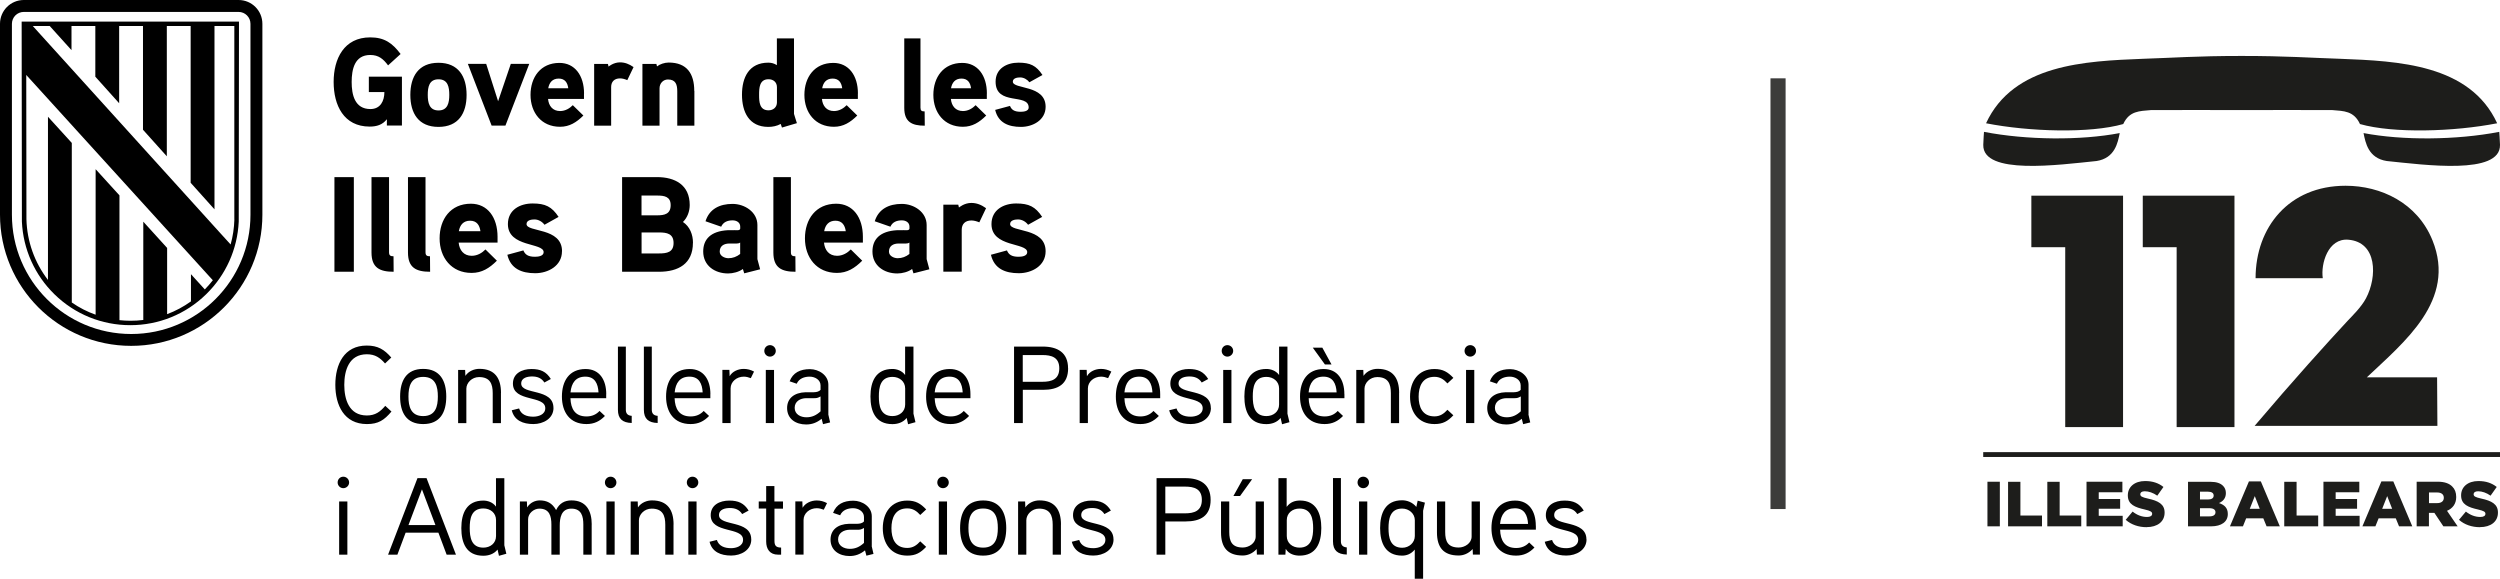 <?xml version="1.0" encoding="UTF-8"?>
<svg id="Capa_2" data-name="Capa 2" xmlns="http://www.w3.org/2000/svg" viewBox="0 0 413.32 95.69">
  <defs>
    <style>
      .cls-1 {
        fill: #3c3c3b;
      }

      .cls-2 {
        fill: #1d1d1b;
      }
    </style>
  </defs>
  <g id="Capa_1-2" data-name="Capa 1">
    <rect class="cls-1" x="292.71" y="12.95" width="2.5" height="71.21"/>
    <g>
      <path d="M60.98,12.7v2.52h2.57c0,1.46-.65,2.81-2.31,2.81-2.6,0-3.1-2.38-3.1-4.47s.48-4.47,3.07-4.47c1.39,0,2.16.66,2.95,1.72l2.07-1.88c-1.37-1.82-2.68-2.75-5.02-2.75-4.34,0-6.05,3.53-6.05,7.37s1.66,7.38,5.96,7.38c1.15,0,2.12-.29,2.84-1.22v1.05h2.49v-8.08h-5.5ZM77.14,15.69c0-3.04-1.35-5.31-4.65-5.31s-4.65,2.28-4.65,5.31,1.35,5.29,4.65,5.29,4.65-2.25,4.65-5.29M74.28,15.69c0,1.28-.25,2.57-1.78,2.57s-1.78-1.28-1.78-2.57.22-2.58,1.78-2.58,1.78,1.3,1.78,2.58M84.45,10.56l-2.1,6.18-1.97-6.18h-3.03l3.93,10.21h2.28l3.94-10.21h-3.06ZM96.56,15.46c0-2.99-1.54-5.06-4.07-5.06-3.12,0-4.78,2.38-4.78,5.29s1.78,5.27,4.88,5.27c1.56,0,2.72-.73,3.86-1.86l-1.75-1.71c-.5.51-1.23.97-2.1.97-1.23,0-1.89-.87-1.99-2h5.94v-.9h0ZM90.64,14.59c.17-.95.7-1.6,1.73-1.6s1.46.68,1.58,1.6h-3.31ZM104.74,11.09c-.73-.51-1.44-.78-2.24-.78-1.08,0-1.89.7-1.89.7l-.1-.44h-2.28v10.21h2.81v-6.39c0-.87.52-1.43,1.47-1.43.4,0,.81.12,1.2.29l1.04-2.17ZM114.78,15.03c0-2.83-1.2-4.69-4.23-4.69-.67,0-1.47.27-1.93.64l-.1-.41h-2.31v10.21h2.83v-6.18c0-.8.58-1.46,1.39-1.46,1.29,0,1.54.85,1.54,1.96v5.68h2.83v-5.75h-.01ZM131.75,20.36c-.04-.15-.48-1.46-.48-1.53V6.35h-2.83v4.42c-.46-.29-.91-.41-1.41-.41-3.2,0-4.36,2.44-4.36,5.29s1.15,5.33,4.36,5.33c.7,0,1.44-.15,2.04-.49l.21.6,2.47-.73ZM128.45,16.93c0,.8-.6,1.31-1.39,1.31-1.52,0-1.56-1.44-1.56-2.56s.04-2.58,1.56-2.58c.79,0,1.39.49,1.39,1.31v2.53ZM141.84,15.46c0-2.99-1.54-5.06-4.07-5.06-3.12,0-4.78,2.38-4.78,5.29s1.78,5.27,4.88,5.27c1.56,0,2.72-.73,3.86-1.86l-1.75-1.71c-.5.51-1.23.97-2.1.97-1.23,0-1.89-.87-1.99-2h5.94v-.9h0ZM135.93,14.59c.17-.95.7-1.6,1.73-1.6s1.46.68,1.58,1.6h-3.31ZM152.86,18.42c-.48,0-.68-.12-.68-.62V6.35h-2.68v11.49c0,2.31,1.25,2.94,3.39,2.94l-.02-2.36ZM163.16,15.46c0-2.99-1.54-5.06-4.07-5.06-3.12,0-4.78,2.38-4.78,5.29s1.78,5.27,4.88,5.27c1.56,0,2.72-.73,3.86-1.86l-1.75-1.71c-.5.51-1.23.97-2.1.97-1.23,0-1.89-.87-1.99-2h5.94v-.9ZM157.23,14.59c.17-.95.7-1.6,1.73-1.6s1.46.68,1.58,1.6h-3.31ZM172.87,17.65c0-3.68-5.42-2.85-5.42-4.15,0-.6.77-.7,1.2-.7.6,0,1.18.33,1.54.8l2.16-1.2c-1.04-1.57-2.04-2.04-3.97-2.04s-3.78.97-3.78,3.14c0,4.07,5.47,1.84,5.47,4.28,0,.62-.87.7-1.33.7-1.06,0-1.52-.35-1.76-.97l-2.45.66c.5,2.12,2.18,2.81,4.26,2.81,1.96,0,4.08-1.12,4.08-3.33"/>
      <path d="M58.5,29.28h-3.21v15.65h3.21v-15.65ZM65.06,42.37c-.51,0-.74-.13-.74-.67v-12.41h-2.9v12.46c0,2.51,1.35,3.18,3.66,3.18l-.02-2.56ZM71.09,42.37c-.51,0-.74-.13-.74-.67v-12.41h-2.9v12.46c0,2.51,1.35,3.18,3.66,3.18l-.02-2.56ZM82.26,39.17c0-3.25-1.66-5.49-4.41-5.49-3.37,0-5.17,2.57-5.17,5.73s1.94,5.71,5.29,5.71c1.69,0,2.94-.78,4.18-2.02l-1.89-1.86c-.54.56-1.33,1.05-2.27,1.05-1.33,0-2.04-.94-2.16-2.18h6.43v-.96h0ZM75.86,38.22c.18-1.03.76-1.73,1.86-1.73s1.57.74,1.71,1.73h-3.57ZM92.92,41.54c0-3.99-5.87-3.1-5.87-4.5,0-.65.83-.76,1.31-.76.65,0,1.28.36,1.66.88l2.33-1.3c-1.12-1.7-2.2-2.22-4.29-2.22s-4.09,1.05-4.09,3.41c0,3.88,5.91,3.02,5.91,4.64,0,.67-.94.76-1.44.76-1.15,0-1.64-.38-1.91-1.05l-2.65.72c.54,2.31,2.36,3.05,4.61,3.05,2.13,0,4.42-1.22,4.42-3.62M114.57,40.15c0-1.35-.51-2.69-1.66-3.45.74-.72,1.12-1.77,1.12-2.8,0-3.32-2.41-4.62-5.42-4.62h-5.76v15.65h6.11c3.17,0,5.6-1.31,5.6-4.78M110.88,33.92c0,1.46-1.01,1.68-2.23,1.68h-2.59v-3.27h2.59c1.19,0,2.23.17,2.23,1.59M111.36,40.17c0,1.54-1.1,1.73-2.39,1.73h-2.9v-3.47h2.9c1.28,0,2.39.2,2.39,1.75M125.22,42.83v-5.63c0-2.15-2.11-3.49-4.11-3.49-2.14,0-3.84.85-4.47,2.87l2.59.9c.34-.76,1.04-1.05,1.89-1.05.7,0,1.26.38,1.26,1.03v.31c0,.13-.09.27-.38.29,0,0-.94-.02-1.69,0-2.81.16-4.05,1.5-4.05,3.52,0,2.36,1.94,3.63,4.11,3.63.81,0,1.8-.25,2.45-.74l.22.72,2.63-.67-.45-1.68ZM122.37,41.99c-.57.45-1.21.7-1.94.7-.61,0-1.44-.36-1.44-1.09,0-.96.72-1.32,1.55-1.34h1.26c.22,0,.41-.04.57-.16v1.9ZM131.5,42.37c-.51,0-.74-.13-.74-.67v-12.41h-2.9v12.46c0,2.51,1.35,3.18,3.66,3.18l-.02-2.56ZM142.66,39.17c0-3.25-1.66-5.49-4.41-5.49-3.37,0-5.17,2.57-5.17,5.73s1.94,5.71,5.29,5.71c1.69,0,2.94-.78,4.18-2.02l-1.89-1.86c-.54.56-1.33,1.05-2.27,1.05-1.33,0-2.04-.94-2.16-2.18h6.43v-.96h0ZM136.26,38.22c.18-1.03.77-1.73,1.86-1.73s1.57.74,1.71,1.73h-3.57ZM153.2,42.83v-5.63c0-2.15-2.11-3.49-4.11-3.49-2.14,0-3.84.85-4.47,2.87l2.59.9c.33-.76,1.04-1.05,1.89-1.05.7,0,1.26.38,1.26,1.03v.31c0,.13-.09.27-.38.29,0,0-.94-.02-1.69,0-2.81.16-4.05,1.5-4.05,3.52,0,2.36,1.94,3.63,4.11,3.63.81,0,1.8-.25,2.45-.74l.22.72,2.63-.67-.45-1.68ZM150.35,41.99c-.57.45-1.21.7-1.94.7-.61,0-1.44-.36-1.44-1.09,0-.96.72-1.32,1.55-1.34h1.26c.22,0,.41-.04.57-.16v1.9ZM163.01,34.41c-.79-.56-1.55-.86-2.43-.86-1.17,0-2.04.76-2.04.76l-.11-.47h-2.47v11.07h3.04v-6.92c0-.94.56-1.54,1.6-1.54.43,0,.88.13,1.31.31l1.12-2.35ZM172.87,41.54c0-3.99-5.87-3.1-5.87-4.5,0-.65.83-.76,1.31-.76.65,0,1.28.36,1.66.88l2.33-1.3c-1.12-1.7-2.2-2.22-4.29-2.22s-4.09,1.05-4.09,3.41c0,3.88,5.91,3.02,5.91,4.64,0,.67-.94.76-1.44.76-1.15,0-1.64-.38-1.91-1.05l-2.65.72c.54,2.31,2.36,3.05,4.61,3.05,2.14,0,4.43-1.22,4.43-3.62"/>
      <path d="M262.28,89.18c0-3.3-5.33-2.1-5.33-4.02,0-1,1.12-1.17,1.79-1.17.83,0,1.56.25,2.03,1l1.07-.58c-.76-1.23-1.73-1.65-3.2-1.65-1.6,0-3.07.74-3.07,2.41,0,3.12,5.35,1.86,5.35,4.07,0,1.07-1.17,1.39-1.99,1.39-1.1,0-2.03-.36-2.33-1.36l-1.21.3c.42,1.69,1.87,2.28,3.57,2.28,1.65,0,3.34-.91,3.34-2.68M248,86.62c.15-1.56.87-2.59,2.45-2.59s2.1,1.16,2.18,2.59h-4.63ZM253.91,86.91c0-2.38-1.12-4.15-3.41-4.15-2.73,0-3.92,2.01-3.92,4.55s1.27,4.55,4.06,4.55c1.28,0,2.21-.47,3.05-1.34l-.88-.83c-.52.58-1.25.91-2.15.91-1.89,0-2.6-1.25-2.65-3.03h5.91v-.65h0ZM244.66,82.91h-1.36v5.8c0,1.12-1.16,1.81-2.12,1.81-1.81,0-2.25-1.02-2.25-2.57v-5.04h-1.36v5.11c0,2.47,1.07,3.82,3.59,3.82.75,0,1.6-.29,2.31-1.07l.04.92h1.16v-8.79ZM233.91,88.62c0,1.09-.94,1.94-2.07,1.94-2.03,0-2.28-1.74-2.28-3.23s.24-3.25,2.26-3.25c1.12,0,2.09.83,2.09,1.92v2.61ZM234.38,82.78l-.22,1.03c-.62-.76-1.52-1.1-2.36-1.1-2.78,0-3.63,2.14-3.63,4.6s.88,4.55,3.64,4.55c.67,0,1.45-.22,2.09-1v4.82h1.38v-11.24l.3-1.34-1.21-.33ZM226.05,82.91h-1.36v8.79h1.36v-8.79ZM226.34,79.77c0-.54-.43-.96-.96-.96s-.94.41-.94.96c0,.51.41.94.94.94s.96-.43.96-.94M222.65,90.5c-.75-.06-.96-.49-.96-1v-10.46h-1.31v10.46c0,1.49.76,2.14,2.28,2.18v-1.17ZM217.1,87.31c0,1.45-.25,3.23-2.26,3.23-1.12,0-2.1-.71-2.1-1.92v-2.62c0-1.2.96-1.92,2.1-1.92,2.01,0,2.26,1.79,2.26,3.24M218.45,87.3c0-2.39-.83-4.55-3.52-4.55-.75,0-1.58.2-2.21,1.05v-4.75h-1.36v12.65h1.15l.06-.96c.51.89,1.51,1.12,2.28,1.12,2.76,0,3.6-2.11,3.6-4.57M205.46,79.23l-1.54,2.77h1.1l1.99-2.77h-1.56ZM208.96,82.91h-1.36v5.8c0,1.12-1.16,1.81-2.12,1.81-1.81,0-2.25-1.02-2.25-2.57v-5.04h-1.36v5.11c0,2.47,1.07,3.82,3.59,3.82.74,0,1.6-.29,2.3-1.07l.04.92h1.16v-8.79h.01ZM198.7,82.64c0,1.83-1.27,2.23-2.78,2.23h-3.26v-4.42h3.26c1.49,0,2.78.36,2.78,2.19M200.15,82.64c0-2.61-1.75-3.59-4.19-3.59h-4.75v12.65h1.45v-5.49h3.34c2.51,0,4.15-.94,4.15-3.57M184.09,89.18c0-3.3-5.33-2.1-5.33-4.02,0-1,1.12-1.17,1.8-1.17.83,0,1.56.25,2.03,1l1.07-.58c-.76-1.23-1.72-1.65-3.2-1.65-1.6,0-3.06.74-3.06,2.41,0,3.12,5.35,1.86,5.35,4.07,0,1.07-1.17,1.39-1.99,1.39-1.11,0-2.03-.36-2.34-1.36l-1.22.3c.42,1.69,1.87,2.28,3.57,2.28,1.65,0,3.33-.91,3.33-2.68M175.41,86.72c0-2.41-1-3.99-3.57-3.99-.8,0-1.75.33-2.32,1.16l-.04-.98h-1.16v8.79h1.36v-5.69c0-.96.91-1.92,2.1-1.92,1.81,0,2.26,1.12,2.26,2.67v4.94h1.36v-4.98ZM164.97,87.31c0,1.63-.38,3.23-2.43,3.23s-2.43-1.6-2.43-3.23.36-3.24,2.43-3.24,2.43,1.61,2.43,3.24M166.36,87.31c0-2.6-1.02-4.57-3.82-4.57s-3.81,1.97-3.81,4.57,1,4.55,3.81,4.55,3.82-1.96,3.82-4.55M156.57,82.91h-1.36v8.79h1.36v-8.79ZM156.86,79.77c0-.54-.44-.96-.96-.96s-.94.41-.94.96c0,.51.41.94.94.94s.96-.43.96-.94M153.12,84.22c-.91-.96-1.73-1.46-3.12-1.46-2.68,0-4.05,2.03-4.05,4.57s1.36,4.53,4.05,4.53c1.39,0,2.19-.47,3.12-1.45l-.98-.91c-.58.64-1.2,1.09-2.14,1.09-2.05,0-2.62-1.61-2.62-3.26s.58-3.28,2.62-3.28c.94,0,1.56.45,2.14,1.09l.98-.91ZM142.84,89.76c-.71.65-1.41.98-2.34.98s-1.94-.47-1.94-1.56.94-1.57,1.89-1.6h1.34c.36,0,.56-.01,1.05-.29v2.47ZM144.13,90.24v-4.89c0-1.56-1.56-2.57-3.05-2.57-1.6,0-2.81.58-3.35,2.01l1.17.4c.38-.87,1.27-1.17,2.14-1.17s1.8.53,1.8,1.45v.73c-.31.35-.73.38-1.12.4,0,0-1.09-.01-1.36,0-1.89.05-3.05,1.02-3.05,2.61,0,1.79,1.44,2.72,3.15,2.72.92,0,1.74-.28,2.55-.94l.23.88,1.17-.29-.3-1.32ZM136.73,83.18c-.54-.29-1.1-.44-1.7-.44-.91,0-1.89.42-2.34,1.21l-.04-1.05h-1.16v8.79h1.36v-5.73c0-1.11,1-1.94,2.18-1.94.4,0,.8.11,1.16.25l.54-1.09ZM129.44,82.91h-1.41v-2.55h-1.36v2.55h-1.23v1.17h1.23v5.44c0,1.25.6,2.18,1.96,2.18h.51v-1.17c-.8-.01-1.1-.29-1.1-1.1v-5.33h1.41v-1.18h0ZM124.2,89.18c0-3.3-5.33-2.1-5.33-4.02,0-1,1.12-1.17,1.8-1.17.83,0,1.56.25,2.03,1l1.07-.58c-.76-1.23-1.73-1.65-3.2-1.65-1.6,0-3.07.74-3.07,2.41,0,3.12,5.35,1.86,5.35,4.07,0,1.07-1.17,1.39-1.99,1.39-1.1,0-2.03-.36-2.34-1.36l-1.21.3c.41,1.69,1.86,2.28,3.57,2.28,1.65,0,3.33-.91,3.33-2.68M115.16,82.91h-1.36v8.79h1.36v-8.79ZM115.45,79.77c0-.54-.44-.96-.96-.96s-.94.41-.94.96c0,.51.42.94.94.94s.96-.43.96-.94M111.36,86.72c0-2.41-1-3.99-3.57-3.99-.8,0-1.76.33-2.32,1.16l-.04-.98h-1.16v8.79h1.36v-5.69c0-.96.91-1.92,2.1-1.92,1.81,0,2.26,1.12,2.26,2.67v4.94h1.36v-4.98h0ZM101.62,82.91h-1.36v8.79h1.36v-8.79ZM101.91,79.77c0-.54-.44-.96-.96-.96s-.94.41-.94.96c0,.51.41.94.94.94s.96-.43.96-.94M97.83,86.72c0-2.28-.92-3.99-3.35-3.99-1.1,0-1.99.45-2.54,1.6-.65-1.17-1.54-1.6-2.72-1.6-.69,0-1.56.33-2.07,1.16l-.04-.98h-1.16v8.79h1.36v-5.87c0-.94.92-1.74,1.86-1.74,1.7,0,1.99,1.29,1.99,2.62v4.99h1.38v-4.8c0-1.25.23-2.81,1.92-2.81s1.98,1.29,1.98,2.62v4.99h1.38v-4.98h0ZM82.01,88.62c0,1.2-.96,1.92-2.1,1.92-2.01,0-2.25-1.75-2.25-3.25s.24-3.23,2.26-3.23c1.15,0,2.09.74,2.09,1.92v2.63ZM83.71,91.54c-.01-.06-.33-1.38-.33-1.39v-11.09h-1.38v4.7c-.53-.75-1.41-1-2.09-1-2.76,0-3.64,2.09-3.64,4.55s.83,4.57,3.63,4.57c.83,0,1.74-.25,2.36-1.02l.23,1.03,1.22-.34ZM67.53,86.81l2.23-5.91,2.23,5.91h-4.46ZM70.52,79.05h-1.5l-4.86,12.65h1.54l1.36-3.63h5.42l1.36,3.63h1.54l-4.86-12.65ZM57.43,82.91h-1.36v8.79h1.36v-8.79ZM57.72,79.77c0-.54-.44-.96-.96-.96s-.94.41-.94.96c0,.51.42.94.94.94s.96-.43.96-.94"/>
      <path d="M251.42,68.01c-.7.65-1.41.98-2.33.98s-1.94-.47-1.94-1.56.94-1.58,1.89-1.6h1.34c.36,0,.56-.01,1.05-.29v2.47ZM252.71,68.49v-4.89c0-1.56-1.56-2.57-3.05-2.57-1.6,0-2.81.58-3.35,2.01l1.17.4c.38-.87,1.27-1.17,2.14-1.17s1.79.52,1.79,1.45v.73c-.31.34-.73.38-1.12.4,0,0-1.09-.01-1.36,0-1.89.06-3.05,1.02-3.05,2.61,0,1.8,1.43,2.72,3.15,2.72.93,0,1.74-.28,2.56-.94l.23.89,1.17-.29-.3-1.33ZM243.74,61.16h-1.36v8.79h1.36v-8.79ZM244.03,58.02c0-.54-.43-.96-.96-.96s-.94.42-.94.96c0,.51.42.94.94.94s.96-.43.96-.94M240.28,62.47c-.91-.96-1.73-1.46-3.12-1.46-2.68,0-4.04,2.03-4.04,4.57s1.36,4.53,4.04,4.53c1.4,0,2.2-.47,3.12-1.45l-.98-.91c-.58.64-1.2,1.09-2.14,1.09-2.04,0-2.62-1.62-2.62-3.26s.58-3.28,2.62-3.28c.94,0,1.56.45,2.14,1.09l.98-.91ZM231.32,64.97c0-2.41-1-3.99-3.57-3.99-.8,0-1.75.33-2.32,1.16l-.04-.98h-1.16v8.79h1.36v-5.69c0-.96.91-1.92,2.1-1.92,1.81,0,2.26,1.12,2.26,2.66v4.95h1.36v-4.98h0ZM218.61,57.48h-1.57l2.01,2.78h1.09l-1.52-2.78ZM216.35,64.87c.15-1.56.87-2.6,2.45-2.6s2.1,1.16,2.18,2.6h-4.63ZM222.26,65.16c0-2.37-1.12-4.15-3.41-4.15-2.74,0-3.92,2.01-3.92,4.55s1.27,4.55,4.06,4.55c1.28,0,2.21-.47,3.05-1.34l-.88-.83c-.52.58-1.25.91-2.15.91-1.89,0-2.6-1.25-2.65-3.02h5.91v-.65h0ZM211.47,66.87c0,1.2-.96,1.92-2.1,1.92-2.02,0-2.25-1.76-2.25-3.25s.23-3.23,2.26-3.23c1.14,0,2.09.75,2.09,1.92v2.63ZM213.18,69.79c-.02-.06-.33-1.38-.33-1.4v-11.09h-1.38v4.7c-.53-.74-1.41-1-2.09-1-2.76,0-3.65,2.09-3.65,4.55s.83,4.57,3.63,4.57c.83,0,1.74-.25,2.36-1.02l.24,1.04,1.22-.34ZM203.59,61.16h-1.36v8.79h1.36v-8.79ZM203.88,58.02c0-.54-.43-.96-.96-.96s-.94.42-.94.96c0,.51.42.94.94.94s.96-.43.96-.94M200.18,67.43c0-3.3-5.33-2.1-5.33-4.02,0-1,1.12-1.17,1.8-1.17.83,0,1.56.25,2.03,1l1.07-.58c-.76-1.23-1.73-1.65-3.2-1.65-1.6,0-3.06.74-3.06,2.41,0,3.12,5.35,1.87,5.35,4.07,0,1.07-1.17,1.4-1.99,1.4-1.11,0-2.03-.36-2.34-1.36l-1.21.3c.42,1.69,1.87,2.28,3.57,2.28,1.64,0,3.33-.91,3.33-2.68M185.9,64.87c.15-1.56.87-2.6,2.45-2.6s2.1,1.16,2.18,2.6h-4.63ZM191.81,65.16c0-2.37-1.12-4.15-3.41-4.15-2.73,0-3.92,2.01-3.92,4.55s1.27,4.55,4.06,4.55c1.29,0,2.21-.47,3.05-1.34l-.89-.83c-.52.58-1.25.91-2.15.91-1.89,0-2.6-1.25-2.65-3.02h5.91v-.65ZM183.73,61.43c-.54-.29-1.1-.44-1.7-.44-.91,0-1.89.41-2.33,1.21l-.04-1.05h-1.16v8.79h1.36v-5.73c0-1.1,1-1.94,2.18-1.94.4,0,.8.11,1.16.25l.54-1.1ZM175.13,60.89c0,1.83-1.27,2.23-2.78,2.23h-3.26v-4.42h3.26c1.49,0,2.78.37,2.78,2.2M176.58,60.89c0-2.61-1.75-3.59-4.18-3.59h-4.75v12.65h1.45v-5.5h3.34c2.5,0,4.15-.94,4.15-3.57M154.53,64.87c.15-1.56.87-2.6,2.45-2.6s2.1,1.16,2.18,2.6h-4.63ZM160.44,65.16c0-2.37-1.12-4.15-3.41-4.15-2.74,0-3.92,2.01-3.92,4.55s1.27,4.55,4.06,4.55c1.28,0,2.21-.47,3.05-1.34l-.88-.83c-.53.58-1.25.91-2.16.91-1.89,0-2.59-1.25-2.65-3.02h5.91v-.65ZM149.65,66.87c0,1.2-.96,1.92-2.1,1.92-2.01,0-2.25-1.76-2.25-3.25s.24-3.23,2.26-3.23c1.15,0,2.09.75,2.09,1.92v2.63ZM151.35,69.79c-.01-.06-.33-1.38-.33-1.4v-11.09h-1.38v4.7c-.53-.74-1.41-1-2.09-1-2.76,0-3.64,2.09-3.64,4.55s.83,4.57,3.63,4.57c.83,0,1.74-.25,2.36-1.02l.23,1.04,1.22-.34ZM135.66,68.01c-.71.65-1.41.98-2.34.98s-1.94-.47-1.94-1.56.94-1.58,1.89-1.6h1.34c.36,0,.56-.01,1.05-.29v2.47h0ZM136.95,68.49v-4.89c0-1.56-1.56-2.57-3.05-2.57-1.6,0-2.81.58-3.35,2.01l1.17.4c.38-.87,1.27-1.17,2.14-1.17s1.8.52,1.8,1.45v.73c-.31.34-.73.38-1.12.4,0,0-1.09-.01-1.36,0-1.89.06-3.05,1.02-3.05,2.61,0,1.8,1.43,2.72,3.15,2.72.93,0,1.74-.28,2.56-.94l.23.89,1.17-.29-.3-1.33ZM127.97,61.16h-1.36v8.79h1.36v-8.79ZM128.26,58.02c0-.54-.44-.96-.96-.96s-.94.42-.94.96c0,.51.42.94.94.94s.96-.43.96-.94M124.66,61.43c-.54-.29-1.1-.44-1.7-.44-.91,0-1.89.41-2.33,1.21l-.04-1.05h-1.16v8.79h1.36v-5.73c0-1.1,1-1.94,2.18-1.94.4,0,.8.11,1.16.25l.54-1.1ZM111.54,64.87c.15-1.56.87-2.6,2.45-2.6s2.1,1.16,2.18,2.6h-4.63ZM117.45,65.16c0-2.37-1.12-4.15-3.41-4.15-2.73,0-3.92,2.01-3.92,4.55s1.27,4.55,4.06,4.55c1.29,0,2.21-.47,3.05-1.34l-.89-.83c-.53.58-1.25.91-2.16.91-1.89,0-2.59-1.25-2.65-3.02h5.91v-.65h0ZM108.72,68.75c-.74-.05-.96-.49-.96-1v-10.45h-1.31v10.45c0,1.49.76,2.14,2.28,2.18v-1.17ZM104.43,68.75c-.75-.05-.96-.49-.96-1v-10.45h-1.31v10.45c0,1.49.76,2.14,2.28,2.18v-1.17ZM94.32,64.87c.15-1.56.87-2.6,2.45-2.6s2.1,1.16,2.18,2.6h-4.63ZM100.23,65.16c0-2.37-1.12-4.15-3.41-4.15-2.74,0-3.92,2.01-3.92,4.55s1.27,4.55,4.06,4.55c1.28,0,2.21-.47,3.05-1.34l-.89-.83c-.53.58-1.25.91-2.16.91-1.89,0-2.59-1.25-2.65-3.02h5.91v-.65h0ZM91.5,67.43c0-3.3-5.33-2.1-5.33-4.02,0-1,1.12-1.17,1.8-1.17.83,0,1.56.25,2.03,1l1.07-.58c-.76-1.23-1.73-1.65-3.2-1.65-1.6,0-3.07.74-3.07,2.41,0,3.12,5.35,1.87,5.35,4.07,0,1.07-1.17,1.4-1.99,1.4-1.1,0-2.03-.36-2.34-1.36l-1.21.3c.41,1.69,1.86,2.28,3.57,2.28,1.65,0,3.33-.91,3.33-2.68M82.83,64.97c0-2.41-1-3.99-3.57-3.99-.8,0-1.76.33-2.32,1.16l-.04-.98h-1.16v8.79h1.36v-5.69c0-.96.91-1.92,2.1-1.92,1.81,0,2.26,1.12,2.26,2.66v4.95h1.36v-4.98h0ZM72.39,65.56c0,1.63-.38,3.23-2.43,3.23s-2.43-1.6-2.43-3.23.36-3.25,2.43-3.25,2.43,1.62,2.43,3.25M73.78,65.56c0-2.59-1.02-4.57-3.82-4.57s-3.81,1.98-3.81,4.57,1,4.55,3.81,4.55,3.82-1.95,3.82-4.55M63.7,67.09c-.83.98-1.65,1.6-3.05,1.6-2.97,0-3.73-2.7-3.73-5.06s.76-5.06,3.73-5.06c1.38,0,2.18.58,3.01,1.52l1.03-.98c-1.15-1.33-2.23-1.98-4.05-1.98-3.77,0-5.2,3.12-5.2,6.49s1.45,6.49,5.22,6.49c1.9,0,2.86-.65,4.06-2.07l-1.03-.95Z"/>
      <path d="M41.41,35.5c0,10.89-8.83,19.72-19.72,19.72S1.97,46.39,1.97,35.5V3.94c0-1.09.88-1.97,1.97-1.97h35.5c1.09,0,1.97.88,1.97,1.97v31.55h0ZM39.44,0H3.94C1.76,0,0,1.76,0,3.94v31.55c0,11.98,9.71,21.69,21.69,21.69s21.69-9.72,21.69-21.69V3.94c0-2.18-1.76-3.94-3.94-3.94"/>
      <path d="M38.75,36.28c-.04,1.41-.25,2.81-.62,4.14l-1.63-1.79L5.42,4.3h2.8l3.6,3.99v-3.99h3.94v8.38l3.94,4.39V4.3h3.94v17.15l3.94,4.39V4.3h3.94v25.92l3.94,4.39V4.3h3.28v31.98ZM4.31,12.36c3.45,3.8,30.38,33.44,30.39,33.44l.49.53c-.41.53-.86,1.03-1.33,1.52l-2.29-2.52v4.5c-1.23.88-2.54,1.58-3.94,2.11v-10.95l-3.94-4.34v16.25c-.7.09-1.41.13-2.12.13-.62,0-1.22-.04-1.82-.1v-20.63l-3.94-4.33v24.06c-1.39-.49-2.72-1.17-3.94-2.02v-26.38l-3.94-4.33v26.98c-2.21-2.87-3.46-6.35-3.56-10.03l-.03-23.91ZM39.51,3.57H3.58l.04,33.08c.21,4.56,2.12,8.82,5.39,12.01,3.37,3.29,7.82,5.1,12.53,5.1s9.16-1.81,12.53-5.1c3.28-3.2,5.18-7.45,5.4-12.01l.04-33.08Z"/>
    </g>
    <g>
      <polygon class="cls-2" points="341.44 70.61 341.44 40.87 335.84 40.87 335.84 32.35 351 32.35 351 70.61 341.44 70.61"/>
      <polygon class="cls-2" points="359.86 70.61 359.86 40.87 354.26 40.87 354.26 32.35 369.42 32.35 369.42 70.61 359.86 70.61"/>
      <path class="cls-2" d="M372.75,70.41c6.5-7.66,11.97-13.7,15.37-17.36.71-.76,2.27-2.26,3.05-3.74,1.87-3.53,1.88-9.29-2.94-9.68-3.34-.27-4.56,3.97-4.21,6.36h-11.11c0-8.4,5.5-15.28,14.88-15.28,5.83,0,11.85,2.81,14.36,9.01,4.03,9.95-4.73,16.86-10.84,22.66h11.61l.05,8.03h-30.22Z"/>
      <path class="cls-2" d="M370.6,9.25c-7.5,0-11.27.31-16.3.47-9.56.38-21.44.89-25.95,10.66,7.11,1.4,17.17,1.7,22.68.13,1.01-2.19,2.7-2.14,4.58-2.31,6.08,0,8.88-.03,14.99,0,6.11-.03,8.91,0,14.99,0,1.87.16,3.57.11,4.58,2.31,5.52,1.57,15.57,1.27,22.68-.13-4.5-9.77-16.39-10.29-25.95-10.66-5.03-.16-8.8-.47-16.3-.47M413.2,21.8c-7.09,1.37-15.97,1.44-22.44.2.32,1.59.78,4.14,3.83,4.62,6.21.63,18.84,2.37,18.73-2.67-.08-1.4-.06-1.6-.12-2.15M328.01,21.8c7.09,1.37,15.97,1.44,22.44.2-.32,1.59-.78,4.14-3.83,4.62-6.21.63-18.84,2.37-18.73-2.67.08-1.4.06-1.6.12-2.15"/>
      <rect class="cls-2" x="327.88" y="74.75" width="85.44" height=".8"/>
      <path class="cls-2" d="M410,87.15c1.79,0,2.98-.9,2.98-2.4v-.02c0-1.38-1.05-1.93-2.75-2.3-1.02-.23-1.27-.38-1.27-.72v-.02c0-.26.24-.47.74-.47.65,0,1.39.25,2.06.73l1.02-1.44c-.8-.64-1.78-.98-3.03-.98-1.77,0-2.86.99-2.86,2.36v.02c0,1.52,1.21,1.96,2.78,2.32,1,.23,1.24.4,1.24.71v.02c0,.32-.3.51-.84.51-.85,0-1.66-.31-2.39-.89l-1.14,1.36c.91.81,2.15,1.22,3.46,1.22M401.58,83.19v-1.77h1.34c.68,0,1.11.3,1.11.87v.02c0,.54-.4.87-1.1.87h-1.35ZM399.53,87.02h2.04v-2.23h.9l1.49,2.23h2.36l-1.76-2.57c.92-.39,1.52-1.14,1.52-2.27v-.02c0-.73-.22-1.3-.65-1.72-.5-.51-1.27-.8-2.4-.8h-3.49v7.38ZM393.84,84.12l.83-2.1.82,2.1h-1.65ZM390.57,87.02h2.15l.53-1.32h2.84l.54,1.32h2.19l-3.14-7.43h-1.97l-3.14,7.43ZM384.13,87.02h5.98v-1.74h-3.96v-1.17h3.54v-1.61h-3.54v-1.12h3.91v-1.74h-5.93v7.38ZM377.64,87.02h5.62v-1.79h-3.57v-5.58h-2.04v7.38ZM371.95,84.12l.83-2.1.82,2.1h-1.65ZM368.67,87.02h2.15l.53-1.32h2.84l.54,1.32h2.19l-3.14-7.43h-1.97l-3.14,7.43ZM363.72,85.38v-1.36h1.56c.68,0,1,.26,1,.66v.02c0,.43-.36.67-.98.67h-1.58ZM363.72,82.59v-1.3h1.33c.61,0,.93.23.93.63v.02c0,.43-.35.64-.97.64h-1.29ZM361.73,87.02h3.8c1.76,0,2.79-.77,2.79-2.03v-.02c0-1-.57-1.51-1.46-1.8.65-.28,1.14-.79,1.14-1.64v-.02c0-.51-.18-.9-.47-1.19-.43-.43-1.09-.66-2.01-.66h-3.78v7.38ZM354.89,87.15c1.79,0,2.98-.9,2.98-2.4v-.02c0-1.38-1.05-1.93-2.75-2.3-1.02-.23-1.27-.38-1.27-.72v-.02c0-.26.24-.47.74-.47.65,0,1.39.25,2.07.73l1.02-1.44c-.8-.64-1.78-.98-3.03-.98-1.77,0-2.86.99-2.86,2.36v.02c0,1.52,1.21,1.96,2.78,2.32,1,.23,1.24.4,1.24.71v.02c0,.32-.3.51-.84.51-.85,0-1.66-.31-2.39-.89l-1.14,1.36c.91.81,2.15,1.22,3.46,1.22M344.96,87.02h5.98v-1.74h-3.96v-1.17h3.54v-1.61h-3.54v-1.12h3.91v-1.74h-5.93v7.38ZM338.47,87.02h5.62v-1.79h-3.57v-5.58h-2.04v7.38ZM331.98,87.02h5.62v-1.79h-3.57v-5.58h-2.04v7.38ZM328.58,87.02h2.05v-7.38h-2.05v7.38Z"/>
    </g>
  </g>
</svg>